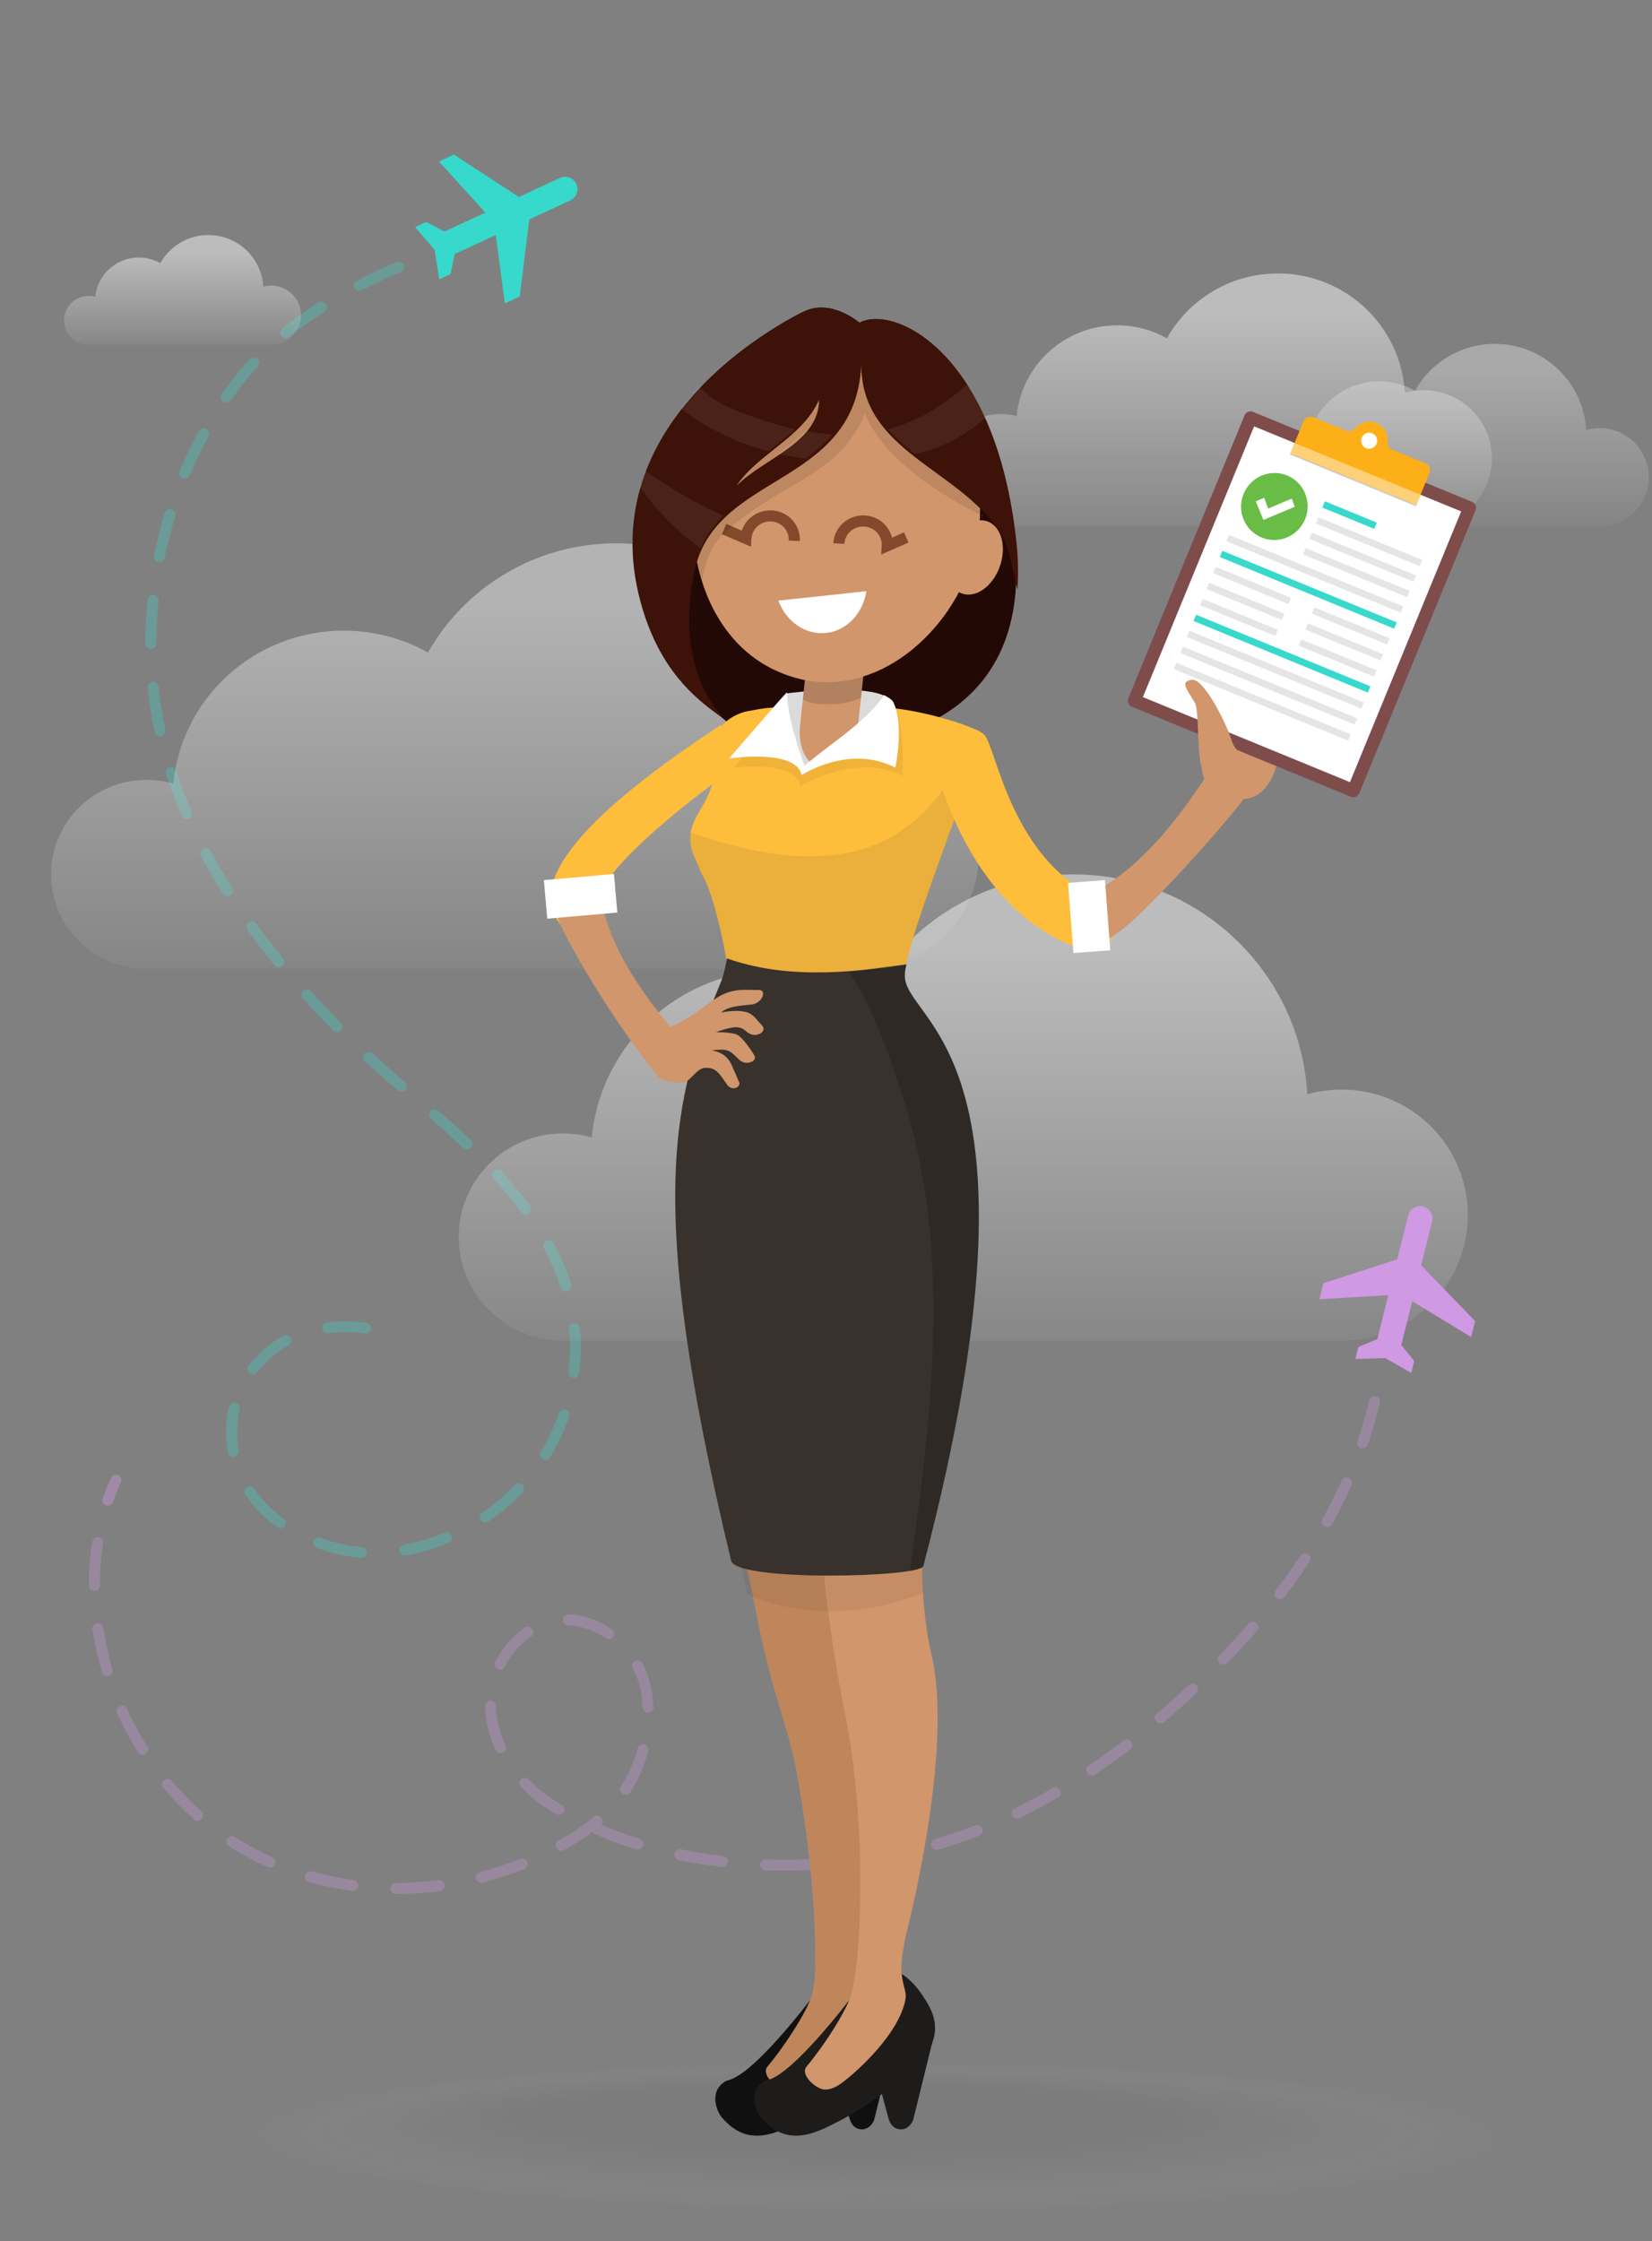 <svg width="1032" height="1400" viewBox="0 0 1032 1400" version="1.1" xmlns="http://www.w3.org/2000/svg" xmlns:xlink="http://www.w3.org/1999/xlink">
<rect x="0" y="0" width="1032" height="1400" fill="#808080" stroke="none"/>
<g id="Canvas" transform="matrix(2 0 0 2 -6822 1112)">
<clipPath id="clip-0" clip-rule="evenodd">
<path d="M 3411 -555.597L 3926 -555.597L 3926 143.403L 3411 143.403L 3411 -555.597Z" fill="#FFFFFF"/>
</clipPath>
<g id="expat-health-insurance----is-expat-health-insurance-required" clip-path="url(#clip-0)">
<g id="Group 2">
<g id="Vector">
<use xlink:href="#path0_fill" transform="matrix(0.031 -1 1 0.031 3447.56 -71.823)" fill="#36D9CC" fill-opacity="0.3"/>
</g>
<g id="Vector">
<use xlink:href="#path1_fill" transform="matrix(-0.421 -0.907 -0.907 0.421 3601.29 -476.385)" fill="#36D9CC"/>
</g>
</g>
<g id="Group">
<g id="Union">
<use xlink:href="#path2_fill" transform="translate(3706 -470.597)" fill="url(#paint2_linear)" fill-opacity="0.6"/>
</g>
<g id="Union">
<use xlink:href="#path3_fill" transform="translate(3554.29 -282.907)" fill="url(#paint3_linear)" fill-opacity="0.6"/>
</g>
<g id="Union">
<use xlink:href="#path4_fill" transform="translate(3803 -448.597)" fill="url(#paint4_linear)" fill-opacity="0.4"/>
</g>
<g id="Group" opacity="0.05">
<g id="Vector" opacity="0.038">
<use xlink:href="#path5_fill" transform="matrix(1 0.028 -0.028 1 3485.84 81.221)" fill="#F7F6F6"/>
</g>
<g id="Vector" opacity="0.077">
<use xlink:href="#path6_fill" transform="matrix(1 0.028 -0.028 1 3489.35 81.292)" fill="#EEEEEE"/>
</g>
<g id="Vector" opacity="0.115">
<use xlink:href="#path7_fill" transform="matrix(1 0.028 -0.028 1 3492.98 82.069)" fill="#E6E5E5"/>
</g>
<g id="Vector" opacity="0.154">
<use xlink:href="#path8_fill" transform="matrix(1 0.028 -0.028 1 3496.6 82.847)" fill="#DEDDDC"/>
</g>
<g id="Vector" opacity="0.192">
<use xlink:href="#path9_fill" transform="matrix(1 0.028 -0.028 1 3500.11 82.946)" fill="#D5D4D3"/>
</g>
<g id="Vector" opacity="0.231">
<use xlink:href="#path10_fill" transform="matrix(1 0.028 -0.028 1 3503.74 83.723)" fill="#CDCBCB"/>
</g>
<g id="Vector" opacity="0.269">
<use xlink:href="#path11_fill" transform="matrix(1 0.028 -0.028 1 3507.22 84.664)" fill="#C5C3C2"/>
</g>
<g id="Vector" opacity="0.308">
<use xlink:href="#path12_fill" transform="matrix(1 0.028 -0.028 1 3510.73 84.762)" fill="#BCBAB9"/>
</g>
<g id="Vector" opacity="0.346">
<use xlink:href="#path13_fill" transform="matrix(1 0.028 -0.028 1 3514.51 84.868)" fill="#B4B1B0"/>
</g>
<g id="Vector" opacity="0.385">
<use xlink:href="#path14_fill" transform="matrix(1 0.028 -0.028 1 3518.01 85.642)" fill="#ACA9A8"/>
</g>
<g id="Vector" opacity="0.423">
<use xlink:href="#path15_fill" transform="matrix(1 0.028 -0.028 1 3521.65 85.717)" fill="#A3A09F"/>
</g>
<g id="Vector" opacity="0.462">
<use xlink:href="#path16_fill" transform="matrix(1 0.028 -0.028 1 3525.14 86.491)" fill="#9B9896"/>
</g>
<g id="Vector" opacity="0.5">
<use xlink:href="#path17_fill" transform="matrix(1 0.028 -0.028 1 3528.63 87.264)" fill="#938F8E"/>
</g>
<g id="Vector" opacity="0.538">
<use xlink:href="#path18_fill" transform="matrix(1 0.028 -0.028 1 3532.28 87.367)" fill="#8A8685"/>
</g>
<g id="Vector" opacity="0.577">
<use xlink:href="#path19_fill" transform="matrix(1 0.028 -0.028 1 3535.92 87.468)" fill="#827E7C"/>
</g>
<g id="Vector" opacity="0.615">
<use xlink:href="#path20_fill" transform="matrix(1 0.028 -0.028 1 3539.42 88.209)" fill="#797573"/>
</g>
<g id="Vector" opacity="0.654">
<use xlink:href="#path21_fill" transform="matrix(1 0.028 -0.028 1 3543.04 88.989)" fill="#716D6B"/>
</g>
<g id="Vector" opacity="0.692">
<use xlink:href="#path22_fill" transform="matrix(1 0.028 -0.028 1 3546.55 89.085)" fill="#696462"/>
</g>
<g id="Vector" opacity="0.731">
<use xlink:href="#path23_fill" transform="matrix(1 0.028 -0.028 1 3550.18 89.863)" fill="#605B59"/>
</g>
<g id="Vector" opacity="0.769">
<use xlink:href="#path24_fill" transform="matrix(1 0.028 -0.028 1 3553.82 90.138)" fill="#585350"/>
</g>
<g id="Vector" opacity="0.808">
<use xlink:href="#path25_fill" transform="matrix(1 0.028 -0.028 1 3557.48 89.563)" fill="#504A48"/>
</g>
<g id="Vector" opacity="0.846">
<use xlink:href="#path26_fill" transform="matrix(1 0.028 -0.028 1 3560.97 90.337)" fill="#47413F"/>
</g>
<g id="Vector" opacity="0.885">
<use xlink:href="#path27_fill" transform="matrix(1 0.028 -0.028 1 3564.49 90.436)" fill="#3F3936"/>
</g>
<g id="Vector" opacity="0.923">
<use xlink:href="#path28_fill" transform="matrix(1 0.028 -0.028 1 3568.11 91.213)" fill="#37302D"/>
</g>
<g id="Vector" opacity="0.962">
<use xlink:href="#path29_fill" transform="matrix(1 0.028 -0.028 1 3571.74 91.957)" fill="#2E2825"/>
</g>
</g>
<g id="Union">
<use xlink:href="#path30_fill" transform="translate(3426.94 -386.306)" fill="url(#paint30_linear)" fill-opacity="0.5"/>
</g>
<g id="Union">
<use xlink:href="#path31_fill" transform="translate(3431 -482.597)" fill="url(#paint31_linear)" fill-opacity="0.6"/>
</g>
<g id="Group">
<g id="Group">
<g id="Group">
<g id="Group">
<g id="Vector">
<use xlink:href="#path32_fill" transform="matrix(-0.857 0.515 0.515 0.857 3447.78 -96.057)" fill="#CF99E3" fill-opacity="0.4"/>
</g>
</g>
<g id="Group">
<g id="Vector">
<use xlink:href="#path33_fill" transform="matrix(-0.857 0.515 0.515 0.857 3754.52 -264.365)" fill="#CF99E3" fill-opacity="0.3"/>
</g>
<g id="Vector">
<use xlink:href="#path1_fill" transform="matrix(0.97 0.242 -0.242 0.97 3831.81 -185.11)" fill="#CF99E3"/>
</g>
</g>
</g>
<g id="Group">
<clipPath id="clip-1" clip-rule="evenodd">
<path d="M 3458.7 -118.501L 3442.3 -108.657L 3452.16 -92.234L 3468.56 -102.079L 3458.7 -118.501Z" fill="#FFFFFF"/>
</clipPath>
<g id="Group" clip-path="url(#clip-1)">
</g>
</g>
</g>
<g id="Group 2.3">
<g id="XMLID 558">
<use xlink:href="#path34_fill" transform="translate(3612.6 -459.942)" fill="#230905"/>
</g>
<g id="XMLID 556">
<use xlink:href="#path35_fill" transform="translate(3638.72 -340.575)" fill="#DBDBDB"/>
</g>
<g id="XMLID 551">
<use xlink:href="#path36_fill" transform="translate(3717.76 -395.369)" fill="#DD8775"/>
</g>
<g id="Group 2">
<g id="XMLID 870">
<use xlink:href="#path37_fill" transform="translate(3660.8 -360.304)" fill="#D1966B"/>
</g>
<g id="XMLID 869" style="mix-blend-mode:multiply">
<use xlink:href="#path38_fill" transform="translate(3661.77 -360.304)" fill="#373432" fill-opacity="0.2"/>
</g>
<g id="XMLID 868">
<use xlink:href="#path39_fill" transform="translate(3627.28 -450.499)" fill="#D1966B"/>
</g>
<g id="Vector">
<use xlink:href="#path40_fill" transform="matrix(0.994 -0.106 0.102 0.995 3654.11 -368.424)" fill="#FFFFFF"/>
</g>
<g id="XMLID 381">
<g id="Group">
<g id="Group">
<g id="Ellipse 9.1 (Stroke)">
<use xlink:href="#path41_fill" transform="matrix(0.998 0.048 -0.055 1 3636.93 -397.329)" fill="#632812" fill-opacity="0.7"/>
</g>
<g id="Ellipse 9.2 (Stroke)">
<use xlink:href="#path42_fill" transform="matrix(0.998 0.048 -0.055 1 3671.78 -395.465)" fill="#632812" fill-opacity="0.7"/>
</g>
</g>
</g>
</g>
</g>
<g id="XMLID 550" style="mix-blend-mode:multiply">
<use xlink:href="#path43_fill" transform="translate(3625.55 -451.766)" fill="#000000" fill-opacity="0.1"/>
</g>
<g id="XMLID 541">
<use xlink:href="#path44_fill" transform="translate(3608.56 -459.942)" fill="#3D1208"/>
</g>
<g id="XMLID 540" opacity="0.07">
<use xlink:href="#path45_fill" transform="translate(3688.34 -435.722)" fill="#FFFFFF"/>
</g>
<g id="XMLID 539" opacity="0.07">
<use xlink:href="#path46_fill" transform="translate(3623.51 -435.149)" fill="#FFFFFF"/>
</g>
<g id="XMLID 538" opacity="0.07">
<use xlink:href="#path47_fill" transform="translate(3653.92 -421.396)" fill="#FFFFFF"/>
</g>
<g id="XMLID 537" opacity="0.07">
<use xlink:href="#path48_fill" transform="translate(3610.89 -408.79)" fill="#FFFFFF"/>
</g>
<g id="XMLID 565">
<use xlink:href="#path49_fill" transform="matrix(0.962 0.271 -0.271 0.962 3600.43 -339.702)" fill="#FFBD3C"/>
</g>
<g id="XMLID 532">
<use xlink:href="#path50_fill" transform="translate(3626.61 -335.03)" fill="#FFBD3C"/>
</g>
<g id="XMLID 526">
<use xlink:href="#path51_fill" transform="matrix(0.483 0.876 -0.876 0.483 3595.66 -284.866)" fill="#D1966B"/>
</g>
<g id="XMLID 532.1" style="mix-blend-mode:multiply">
<use xlink:href="#path52_fill" transform="translate(3626.61 -327.709)" fill="#333333" fill-opacity="0.1"/>
</g>
<g id="Group">
<g id="Group">
<g id="XMLID 566">
<use xlink:href="#path53_fill" transform="translate(3636.61 -108.104)" fill="#BF865C"/>
</g>
<g id="XMLID 563">
<use xlink:href="#path54_fill" transform="translate(3673.43 79.642)" fill="#111010"/>
</g>
<g id="XMLID 562">
<use xlink:href="#path55_fill" transform="translate(3634.42 58.119)" fill="#111010"/>
</g>
<g id="XMLID 560">
<g id="XMLID 561">
<use xlink:href="#path56_fill" transform="translate(3650.21 48.723)" fill="#BF865C"/>
</g>
</g>
</g>
<g id="XMLID 559" opacity="0.06">
<use xlink:href="#path57_fill" transform="translate(3634.84 -108.678)"/>
</g>
<g id="XMLID 557">
<use xlink:href="#path58_fill" transform="translate(3667.19 -95.489)" fill="#D1966B"/>
</g>
<g id="XMLID 555" opacity="0.06">
<use xlink:href="#path59_fill" transform="translate(3667.19 -96.063)"/>
</g>
<g id="XMLID 534">
<use xlink:href="#path60_fill" transform="translate(3621.91 -256.671)" fill="#38312C"/>
</g>
<g id="XMLID 474">
<use xlink:href="#path61_fill" transform="matrix(-0.992 -0.126 -0.126 0.992 3651 -246.466)" fill="#D1966B"/>
</g>
<g id="XMLID 533" opacity="0.16">
<use xlink:href="#path62_fill" transform="translate(3676.2 -254.778)"/>
</g>
<g id="XMLID 530">
<use xlink:href="#path63_fill" transform="translate(3685.62 79.642)" fill="#1E1B1B"/>
</g>
<g id="XMLID 529">
<use xlink:href="#path64_fill" transform="translate(3646.61 58.119)" fill="#1E1B1B"/>
</g>
<g id="XMLID 527">
<g id="XMLID 528">
<use xlink:href="#path65_fill" transform="translate(3662.41 48.723)" fill="#D1966B"/>
</g>
</g>
</g>
<g id="XMLID 522">
<use xlink:href="#path66_fill" transform="matrix(-0.842 0.539 0.539 0.842 3714.52 -336.938)" fill="#FFBD3C"/>
</g>
<g id="Rectangle">
<use xlink:href="#path67_fill" transform="matrix(0.996 -0.087 0.087 0.996 3580.88 -281.127)" fill="#FFFFFF"/>
</g>
<g id="XMLID 526.1">
<use xlink:href="#path68_fill" transform="matrix(0.707 -0.707 0.707 0.707 3743.57 -271.373)" fill="#D1966B"/>
</g>
<g id="XMLID 400">
<use xlink:href="#path69_fill" transform="matrix(-0.968 -0.25 -0.25 0.968 3813.17 -330.145)" fill="#D1966B"/>
</g>
<g id="Group">
<g id="Group">
<g id="Group">
<g id="Vector">
<use xlink:href="#path70_fill" transform="matrix(0.925 0.38 -0.38 0.925 3800.5 -428.14)" fill="#7F4C4C"/>
</g>
</g>
</g>
<g id="Group">
<g id="Group">
<g id="Vector">
<use xlink:href="#path71_fill" transform="matrix(0.925 0.38 -0.38 0.925 3802.72 -422.841)" fill="#FFFFFF"/>
</g>
</g>
</g>
<g id="Group">
<g id="Group">
<g id="Group">
<g id="Group">
<g id="Group">
<g id="Vector">
<use xlink:href="#path72_fill" transform="matrix(0.925 0.38 -0.38 0.925 3821.25 -431.978)" fill="#FCAF17"/>
</g>
</g>
</g>
</g>
<g id="Group">
<g id="Group">
<g id="Group">
<g id="Vector">
<use xlink:href="#path73_fill" transform="matrix(0.925 0.38 -0.38 0.925 3837.29 -421.634)" fill="#FFFFFF"/>
</g>
</g>
</g>
</g>
</g>
<g id="Vector">
<use xlink:href="#path74_fill" transform="matrix(0.925 0.38 -0.38 0.925 3815.21 -417.266)" fill="#000000" fill-opacity="0.2"/>
</g>
<g id="Group">
<g id="Vector">
<use xlink:href="#path74_fill" transform="matrix(0.925 0.38 -0.38 0.925 3815.37 -417.649)" fill="#FED077"/>
</g>
</g>
</g>
<g id="Group">
<g id="Group">
<g id="Group">
<g id="Vector">
<use xlink:href="#path75_fill" transform="matrix(0.925 0.38 -0.38 0.925 3824.84 -399.432)" fill="#36D9CC"/>
</g>
</g>
</g>
<g id="Group">
<g id="Group">
<g id="Vector">
<use xlink:href="#path76_fill" transform="matrix(0.925 0.38 -0.38 0.925 3822.8 -394.451)" fill="#E5E5E5"/>
</g>
</g>
</g>
<g id="Group">
<g id="Group">
<g id="Vector">
<use xlink:href="#path77_fill" transform="matrix(0.925 0.38 -0.38 0.925 3820.81 -389.623)" fill="#E5E5E5"/>
</g>
</g>
</g>
<g id="Group">
<g id="Group">
<g id="Vector">
<use xlink:href="#path78_fill" transform="matrix(0.925 0.38 -0.38 0.925 3794.85 -388.958)" fill="#E5E5E5"/>
</g>
</g>
</g>
<g id="Group">
<g id="Group">
<g id="Vector">
<use xlink:href="#path78_fill" transform="matrix(0.925 0.38 -0.38 0.925 3792.8 -383.978)" fill="#36D9CC"/>
</g>
</g>
</g>
<g id="Group">
<g id="Group">
<g id="Vector">
<use xlink:href="#path79_fill" transform="matrix(0.925 0.38 -0.38 0.925 3784.6 -364.016)" fill="#36D9CC"/>
</g>
</g>
</g>
<g id="Group">
<g id="Group">
<g id="Vector">
<use xlink:href="#path80_fill" transform="matrix(0.925 0.38 -0.38 0.925 3782.54 -358.997)" fill="#E5E5E5"/>
</g>
</g>
</g>
<g id="Group">
<g id="Group">
<g id="Vector">
<use xlink:href="#path80_fill" transform="matrix(0.925 0.38 -0.38 0.925 3780.5 -354.016)" fill="#E5E5E5"/>
</g>
</g>
</g>
<g id="Group">
<g id="Group">
<g id="Vector">
<use xlink:href="#path81_fill" transform="matrix(0.925 0.38 -0.38 0.925 3778.44 -348.997)" fill="#E5E5E5"/>
</g>
</g>
</g>
<g id="Group">
<g id="Group">
<g id="Vector">
<use xlink:href="#path82_fill" transform="matrix(0.925 0.38 -0.38 0.925 3790.74 -378.958)" fill="#E5E5E5"/>
</g>
</g>
</g>
<g id="Group">
<g id="Group">
<g id="Vector">
<use xlink:href="#path83_fill" transform="matrix(0.925 0.38 -0.38 0.925 3821.58 -366.297)" fill="#E5E5E5"/>
</g>
</g>
</g>
<g id="Group">
<g id="Group">
<g id="Vector">
<use xlink:href="#path82_fill" transform="matrix(0.925 0.38 -0.38 0.925 3788.69 -373.978)" fill="#E5E5E5"/>
</g>
</g>
</g>
<g id="Group">
<g id="Group">
<g id="Vector">
<use xlink:href="#path83_fill" transform="matrix(0.925 0.38 -0.38 0.925 3819.53 -361.316)" fill="#E5E5E5"/>
</g>
</g>
</g>
<g id="Group">
<g id="Group">
<g id="Vector">
<use xlink:href="#path84_fill" transform="matrix(0.925 0.38 -0.38 0.925 3786.63 -368.959)" fill="#E5E5E5"/>
</g>
</g>
</g>
<g id="Group">
<g id="Group">
<g id="Vector">
<use xlink:href="#path85_fill" transform="matrix(0.925 0.38 -0.38 0.925 3817.47 -356.297)" fill="#E5E5E5"/>
</g>
</g>
</g>
<g id="Group">
<g id="Group">
<g id="Vector">
<use xlink:href="#path86_fill" transform="matrix(0.925 0.38 -0.38 0.925 3818.83 -384.796)" fill="#E5E5E5"/>
</g>
</g>
</g>
<g id="Group">
<g id="Group">
<g id="Vector">
<use xlink:href="#path87_fill" transform="matrix(0.925 0.38 -0.38 0.925 3803.42 -411.453)" fill="#69BC45"/>
</g>
<g id="Vector">
<use xlink:href="#path88_fill" transform="matrix(0.925 0.38 -0.38 0.925 3805.15 -404.114)" fill="#FFFFFF"/>
</g>
</g>
</g>
</g>
</g>
<g id="XMLID 390">
<use xlink:href="#path89_fill" transform="matrix(-0.99 0.14 0.14 0.99 3804.88 -346.772)" fill="#D1966B"/>
</g>
<g id="Rectangle">
<use xlink:href="#path90_fill" transform="matrix(0.076 0.997 -0.997 0.076 3756.13 -281.127)" fill="#FFFFFF"/>
</g>
<g id="XMLID 863">
<use xlink:href="#path91_fill" transform="matrix(0.343 -0.939 0.934 0.357 3703.55 -373.661)" fill="#D1966B"/>
</g>
<g id="XMLID 487" opacity="0.06">
<use xlink:href="#path92_fill" transform="translate(3640.15 -336.304)"/>
</g>
<g id="XMLID 486">
<use xlink:href="#path93_fill" transform="translate(3638.72 -339.742)" fill="#FFFFFF"/>
</g>
</g>
</g>
</g>
</g>
</g>
<defs>
<linearGradient id="paint2_linear" x1="0" y1="0" x2="1" y2="0" gradientUnits="userSpaceOnUse" gradientTransform="matrix(-1.61262e-12 82.145 -72925.1 -0.001 36555.6 6.983)">
<stop offset="0.055" stop-color="#E5E5E5"/>
<stop offset="0.983" stop-color="#E8E8E8" stop-opacity="0"/>
</linearGradient>
<linearGradient id="paint3_linear" x1="0" y1="0" x2="1" y2="0" gradientUnits="userSpaceOnUse" gradientTransform="matrix(-2.97241e-12 151.411 -134417 -0.001 67379.8 12.87)">
<stop offset="0.055" stop-color="#E5E5E5"/>
<stop offset="0.983" stop-color="#E8E8E8" stop-opacity="0"/>
</linearGradient>
<linearGradient id="paint4_linear" x1="0" y1="0" x2="1" y2="0" gradientUnits="userSpaceOnUse" gradientTransform="matrix(-1.15996e-12 59.269 -52454.9 -0 26294.4 5.038)">
<stop offset="0.055" stop-color="#E5E5E5"/>
<stop offset="0.983" stop-color="#E8E8E8" stop-opacity="0"/>
</linearGradient>
<linearGradient id="paint30_linear" x1="0" y1="0" x2="1" y2="0" gradientUnits="userSpaceOnUse" gradientTransform="matrix(-2.73288e-12 138.238 -123585 -0.001 61950.2 11.751)">
<stop offset="0.055" stop-color="#E5E5E5"/>
<stop offset="0.983" stop-color="#E8E8E8" stop-opacity="0"/>
</linearGradient>
<linearGradient id="paint31_linear" x1="0" y1="0" x2="1" y2="0" gradientUnits="userSpaceOnUse" gradientTransform="matrix(-6.98062e-13 35.628 -31567.4 -0 15824 3.029)">
<stop offset="0.055" stop-color="#E5E5E5"/>
<stop offset="0.983" stop-color="#E8E8E8" stop-opacity="0"/>
</linearGradient>
<path id="path0_fill" d="M 65.873 142.789C 63.832 142.789 61.792 142.661 59.751 142.47C 58.795 142.407 58.093 141.578 58.221 140.622C 58.285 139.665 59.114 139.028 60.07 139.092C 64.47 139.538 68.997 139.474 73.333 138.901C 74.29 138.773 75.118 139.474 75.246 140.367C 75.374 141.323 74.672 142.152 73.779 142.279C 71.165 142.662 68.551 142.789 65.873 142.789ZM 46.552 139.857C 46.361 139.857 46.233 139.857 46.042 139.793C 41.578 138.391 37.242 136.542 33.225 134.247C 32.396 133.801 32.141 132.717 32.588 131.889C 33.034 131.06 34.118 130.805 34.883 131.251C 38.709 133.418 42.79 135.203 47.062 136.542C 47.955 136.797 48.465 137.753 48.21 138.709C 47.955 139.347 47.317 139.857 46.552 139.857ZM 86.787 139.219C 86.086 139.219 85.448 138.773 85.193 138.072C 84.874 137.179 85.321 136.223 86.213 135.905C 90.231 134.502 94.311 132.59 98.329 130.295C 99.157 129.849 100.178 130.104 100.688 130.932C 101.134 131.761 100.879 132.781 100.05 133.291C 95.906 135.713 91.633 137.626 87.425 139.156C 87.17 139.156 86.979 139.219 86.787 139.219ZM 23.023 126.407C 22.64 126.407 22.194 126.279 21.875 125.96C 18.432 122.837 15.307 119.331 12.566 115.57C 11.992 114.805 12.183 113.721 12.948 113.211C 13.713 112.638 14.797 112.829 15.307 113.594C 17.922 117.227 20.919 120.542 24.171 123.474C 24.872 124.112 24.936 125.195 24.298 125.897C 23.979 126.215 23.469 126.407 23.023 126.407ZM 110.444 125.833C 109.934 125.833 109.424 125.578 109.105 125.195C 108.531 124.43 108.658 123.347 109.424 122.773C 112.803 120.159 116.183 117.163 119.562 113.912C 120.264 113.275 121.348 113.275 121.985 113.976C 122.623 114.677 122.623 115.761 121.921 116.399C 118.478 119.713 114.971 122.773 111.528 125.514C 111.209 125.705 110.826 125.833 110.444 125.833ZM 130.147 106.964C 129.764 106.964 129.318 106.837 128.999 106.518C 128.298 105.881 128.234 104.797 128.872 104.096C 131.486 101.1 134.292 97.849 137.671 93.769C 138.245 93.068 139.329 92.94 140.094 93.514C 140.796 94.088 140.923 95.171 140.349 95.936C 136.97 100.08 134.164 103.395 131.486 106.391C 131.103 106.773 130.593 106.964 130.147 106.964ZM 7.082 104.478C 6.444 104.478 5.807 104.096 5.552 103.458C 3.575 99.124 2.108 94.662 1.152 90.136C 0.96 89.243 1.534 88.287 2.491 88.096C 3.384 87.904 4.34 88.478 4.531 89.434C 5.424 93.705 6.827 97.912 8.676 101.992C 9.059 102.821 8.676 103.841 7.847 104.223C 7.528 104.478 7.273 104.478 7.082 104.478ZM 147.555 85.928C 147.172 85.928 146.789 85.801 146.471 85.546C 145.769 84.972 145.642 83.888 146.216 83.124C 148.766 80 151.827 76.239 154.951 72.606C 155.589 71.904 156.673 71.841 157.374 72.414C 158.076 73.052 158.14 74.135 157.566 74.837C 154.441 78.47 151.444 82.167 148.894 85.291C 148.575 85.737 148.065 85.928 147.555 85.928ZM 1.662 77.96L 1.598 77.96C 0.642 77.897 -0.06 77.132 0.004 76.175C 0.195 71.841 0.96 67.57 2.236 63.554C 2.363 63.171 2.491 62.725 2.618 62.343C 2.937 61.45 3.894 60.94 4.786 61.259C 5.679 61.578 6.189 62.534 5.87 63.426C 5.743 63.809 5.615 64.191 5.488 64.574C 4.276 68.335 3.639 72.287 3.447 76.303C 3.32 77.259 2.555 77.96 1.662 77.96ZM 403.122 77.195C 402.484 77.195 401.847 76.813 401.592 76.175C 399.679 72.032 397.638 67.952 395.47 64.128C 395.024 63.299 395.279 62.279 396.108 61.833C 396.937 61.386 397.957 61.642 398.403 62.47C 400.571 66.422 402.676 70.502 404.652 74.773C 405.035 75.602 404.652 76.622 403.823 77.068C 403.632 77.132 403.377 77.195 403.122 77.195ZM 71.739 77.132C 71.675 77.132 71.611 77.132 71.548 77.132C 70.591 77.004 69.954 76.175 70.017 75.283C 70.209 73.562 70.272 71.904 70.272 70.311C 70.272 68.08 70.081 65.912 69.762 63.809C 69.635 62.853 70.272 62.024 71.165 61.833C 72.058 61.705 72.95 62.343 73.142 63.235C 73.524 65.53 73.652 67.888 73.652 70.311C 73.652 72.032 73.588 73.881 73.397 75.665C 73.333 76.43 72.632 77.132 71.739 77.132ZM 165.472 65.275C 165.026 65.275 164.644 65.147 164.325 64.829C 163.623 64.191 163.623 63.108 164.261 62.406C 167.449 59.028 170.701 55.777 173.953 52.653C 174.654 52.016 175.738 52.016 176.376 52.717C 177.014 53.418 177.014 54.502 176.312 55.139C 173.124 58.199 169.872 61.45 166.748 64.765C 166.365 65.147 165.919 65.275 165.472 65.275ZM 389.795 53.418C 389.221 53.418 388.711 53.163 388.392 52.653C 385.778 48.829 383.036 45.259 380.231 41.944C 379.593 41.243 379.721 40.159 380.422 39.522C 381.123 38.885 382.207 39.012 382.845 39.713C 385.714 43.092 388.584 46.789 391.262 50.677C 391.772 51.442 391.581 52.526 390.816 53.036C 390.433 53.291 390.114 53.418 389.795 53.418ZM 10.143 52.398C 9.824 52.398 9.505 52.271 9.186 52.08C 8.421 51.57 8.23 50.486 8.74 49.721C 11.482 45.642 14.797 42.199 18.559 39.522C 19.325 38.948 20.409 39.139 20.919 39.904C 21.493 40.669 21.301 41.753 20.536 42.263C 17.093 44.749 14.096 47.873 11.545 51.633C 11.226 52.144 10.716 52.398 10.143 52.398ZM 67.02 52.335C 66.446 52.335 65.873 52.016 65.554 51.506C 63.322 47.745 60.453 44.558 56.946 42.008C 56.18 41.434 55.989 40.414 56.563 39.649C 57.137 38.885 58.157 38.693 58.922 39.267C 62.812 42.072 66.064 45.642 68.551 49.785C 68.997 50.614 68.742 51.633 67.913 52.144C 67.594 52.271 67.339 52.335 67.02 52.335ZM 185.176 46.406C 184.729 46.406 184.219 46.215 183.9 45.833C 183.263 45.132 183.39 44.048 184.092 43.41C 187.599 40.351 191.169 37.482 194.74 34.741C 195.505 34.167 196.526 34.295 197.163 35.06C 197.737 35.825 197.61 36.908 196.844 37.482C 193.337 40.159 189.83 43.092 186.323 46.024C 185.941 46.279 185.558 46.406 185.176 46.406ZM 31.95 37.036C 31.185 37.036 30.483 36.462 30.292 35.697C 30.101 34.805 30.675 33.849 31.567 33.657C 36.222 32.638 41.132 32.574 45.787 33.53C 46.679 33.721 47.317 34.614 47.126 35.57C 46.935 36.462 46.042 37.1 45.085 36.908C 40.877 36.08 36.477 36.08 32.269 37.036C 32.205 37.036 32.078 37.036 31.95 37.036ZM 371.878 32.892C 371.495 32.892 371.112 32.765 370.73 32.446C 369.136 31.044 367.478 29.705 365.82 28.494C 363.907 27.092 361.93 25.753 359.954 24.414C 359.188 23.904 358.933 22.821 359.443 22.056C 359.954 21.291 361.038 21.036 361.803 21.546C 363.843 22.884 365.884 24.287 367.797 25.689C 369.518 26.964 371.24 28.367 372.898 29.833C 373.599 30.47 373.663 31.554 373.089 32.255C 372.834 32.701 372.388 32.892 371.878 32.892ZM 206.792 29.833C 206.218 29.833 205.708 29.578 205.389 29.068C 204.879 28.303 205.07 27.219 205.835 26.709C 209.725 24.096 213.615 21.673 217.504 19.442C 218.333 18.996 219.353 19.251 219.8 20.08C 220.246 20.908 219.991 21.928 219.162 22.438C 215.336 24.606 211.51 27.028 207.684 29.578C 207.493 29.705 207.111 29.833 206.792 29.833ZM 349.114 17.912C 348.859 17.912 348.604 17.849 348.348 17.721C 344.395 15.681 340.25 13.896 336.042 12.303C 335.149 11.984 334.703 10.964 335.086 10.072C 335.404 9.179 336.425 8.733 337.317 9.116C 341.653 10.773 345.862 12.621 349.943 14.725C 350.772 15.171 351.09 16.191 350.708 17.02C 350.325 17.594 349.751 17.912 349.114 17.912ZM 230.512 16.319C 229.874 16.319 229.237 15.936 228.982 15.363C 228.599 14.534 228.982 13.514 229.811 13.068C 234.019 11.092 238.355 9.307 242.563 7.777C 243.456 7.458 244.413 7.904 244.731 8.797C 245.05 9.689 244.604 10.645 243.711 10.964C 239.567 12.43 235.358 14.215 231.277 16.128C 231.022 16.255 230.767 16.319 230.512 16.319ZM 323.672 8.223C 323.544 8.223 323.353 8.223 323.225 8.159C 318.889 7.012 314.49 6.056 310.09 5.291C 309.133 5.163 308.56 4.271 308.687 3.315C 308.815 2.359 309.707 1.785 310.664 1.912C 315.191 2.677 319.718 3.633 324.182 4.845C 325.075 5.1 325.648 6.056 325.393 6.948C 325.138 7.713 324.437 8.223 323.672 8.223ZM 256.145 7.139C 255.38 7.139 254.679 6.629 254.487 5.865C 254.232 4.972 254.806 4.016 255.763 3.825C 260.29 2.677 264.817 1.849 269.345 1.211C 270.301 1.084 271.13 1.721 271.257 2.677C 271.385 3.633 270.747 4.462 269.791 4.59C 265.391 5.163 260.991 5.992 256.592 7.139C 256.464 7.139 256.273 7.139 256.145 7.139ZM 296.827 3.761C 296.763 3.761 296.763 3.761 296.699 3.761C 293.639 3.57 290.578 3.442 287.581 3.442C 286.178 3.442 284.712 3.442 283.245 3.506C 282.352 3.57 281.524 2.805 281.46 1.849C 281.46 0.892 282.161 0.127 283.118 0.064C 284.584 9.73623e-07 286.051 1.94535e-06 287.517 1.94535e-06C 290.642 1.94535e-06 293.766 0.127 296.891 0.319C 297.847 0.382 298.549 1.211 298.485 2.167C 298.421 3.06 297.656 3.761 296.827 3.761Z"/>
<path id="path1_fill" d="M 48.861 35.952L 48.861 30.816L 28.288 17.976L 28.288 3.852C 28.288 1.721 26.565 0 24.431 0C 22.296 0 20.573 1.721 20.573 3.852L 20.573 17.976L 0 30.816L 0 35.952L 20.573 29.532L 20.573 43.656L 15.43 47.508L 15.43 51.36L 24.431 48.792L 33.431 51.36L 33.431 47.508L 28.288 43.656L 28.288 29.532L 48.861 35.952Z"/>
<path id="path2_fill" fill-rule="evenodd" d="M 149.552 79L 104.161 79L 54.035 79C 54.006 79 53.976 79 53.946 79C 53.917 79 53.887 79 53.857 79L 17.69 79C 17.674 79 17.658 79 17.643 79C 7.899 79 0 71.14 0 61.444C 0 51.749 7.899 43.889 17.643 43.889C 19.341 43.889 20.983 44.128 22.538 44.573C 24.069 28.654 37.547 16.205 53.946 16.205C 59.593 16.205 64.894 17.681 69.48 20.267C 76.266 8.176 89.254 0 104.161 0C 125.33 0 142.629 16.488 143.795 37.263C 145.648 36.741 147.604 36.462 149.625 36.462C 161.43 36.462 171 45.984 171 57.731C 171 69.138 161.975 78.448 150.643 78.976L 150.643 79L 149.698 79C 149.674 79 149.649 79 149.625 79C 149.601 79 149.576 79 149.552 79Z"/>
<path id="path3_fill" fill-rule="evenodd" d="M 275.667 145.614L 99.582 145.614C 99.533 145.614 99.484 145.614 99.435 145.614C 99.385 145.614 99.336 145.614 99.287 145.614L 32.584 145.614C 32.562 145.614 32.541 145.614 32.52 145.614C 14.56 145.614 0 131.127 0 113.255C 0 95.384 14.56 80.897 32.52 80.897C 35.65 80.897 38.677 81.337 41.542 82.158C 44.365 52.816 69.207 29.87 99.435 29.87C 109.843 29.87 119.613 32.59 128.066 37.356C 140.575 15.07 164.514 0 191.99 0C 231.01 0 262.896 30.391 265.044 68.683C 268.46 67.721 272.065 67.207 275.791 67.207C 297.551 67.207 315.19 84.759 315.19 106.41C 315.19 127.436 298.555 144.596 277.667 145.57L 277.667 145.614L 275.916 145.614C 275.874 145.614 275.833 145.614 275.791 145.614C 275.75 145.614 275.708 145.614 275.667 145.614Z"/>
<path id="path4_fill" fill-rule="evenodd" d="M 107.581 57L 74.923 57L 38.857 57C 38.839 57 38.821 57 38.803 57C 38.786 57 38.768 57 38.75 57L 12.69 57C 5.682 57 0 51.329 0 44.333C 0 37.338 5.682 31.667 12.69 31.667C 13.912 31.667 15.093 31.839 16.211 32.16C 17.313 20.675 27.007 11.692 38.803 11.692C 42.865 11.692 46.678 12.757 49.977 14.623C 54.858 5.899 64.2 0 74.923 0C 90.149 0 102.593 11.896 103.431 26.886C 104.764 26.509 106.171 26.308 107.625 26.308C 116.116 26.308 123 33.178 123 41.654C 123 49.884 116.509 56.601 108.357 56.983L 108.357 57L 107.669 57C 107.654 57 107.64 57 107.625 57C 107.61 57 107.596 57 107.581 57Z"/>
<path id="path5_fill" d="M 201.101 49.24C 89.948 51.949 6.44006e-08 43.147 6.44006e-08 29.605C 6.44006e-08 16.064 90.084 3.199 201.101 0.491C 312.119 -2.218 402.202 6.584 402.202 19.449C 402.067 33.667 312.119 46.532 201.101 49.24Z"/>
<path id="path6_fill" d="M 197.049 47.914C 88.193 50.622 2.57602e-07 42.498 2.57602e-07 28.956C 2.57602e-07 16.092 88.193 3.227 196.914 0.519C 305.771 -2.189 393.964 5.935 393.964 19.477C 393.964 33.018 305.771 45.883 197.049 47.914Z"/>
<path id="path7_fill" d="M 192.863 46.561C 86.437 49.27 0 41.145 0 28.28C 0 15.416 86.437 3.229 192.863 0.52C 299.423 -2.188 385.86 5.937 385.86 18.801C 385.86 31.666 299.423 44.53 192.863 46.561Z"/>
<path id="path8_fill" d="M 188.811 45.209C 84.546 47.917 -2.57602e-07 39.792 -2.57602e-07 27.605C -2.57602e-07 15.418 84.546 3.23 188.811 0.522C 293.076 -2.186 377.622 5.938 377.622 18.126C 377.622 30.99 293.076 42.5 188.811 45.209Z"/>
<path id="path9_fill" d="M 184.759 44.532C 82.655 47.24 2.57602e-07 39.115 2.57602e-07 26.928C 2.57602e-07 14.74 82.655 3.23 184.759 0.522C 286.863 -2.186 369.518 5.938 369.518 18.126C 369.518 30.313 286.863 41.823 184.759 44.532Z"/>
<path id="path10_fill" d="M 180.707 43.179C 80.9 45.21 0 37.762 0 26.252C 0 14.742 80.9 3.232 180.707 0.523C 280.515 -2.185 361.415 5.94 361.415 17.45C 361.28 28.96 280.38 40.471 180.707 43.179Z"/>
<path id="path11_fill" d="M 176.656 41.66C 79.144 44.368 5.15205e-07 36.92 5.15205e-07 25.41C 5.15205e-07 13.899 79.009 3.066 176.656 0.358C 274.167 -1.673 353.311 5.098 353.311 16.608C 353.311 28.118 274.167 38.951 176.656 41.66Z"/>
<path id="path12_fill" d="M 172.604 40.983C 77.388 43.014 1.03041e-06 36.243 1.03041e-06 24.733C 1.03041e-06 13.899 77.253 2.389 172.469 0.358C 267.685 -1.673 345.073 5.098 345.073 16.608C 345.208 27.441 267.955 38.274 172.604 40.983Z"/>
<path id="path13_fill" d="M 168.417 39.63C 75.362 41.661 1.91929e-14 34.89 1.91929e-14 24.057C 1.91929e-14 13.224 75.362 2.39 168.417 0.359C 261.472 -1.672 336.834 5.099 336.834 15.932C 336.834 26.765 261.472 37.598 168.417 39.63Z"/>
<path id="path14_fill" d="M 164.365 38.276C 73.606 40.308 5.15205e-07 33.537 5.15205e-07 23.381C 5.15205e-07 12.548 73.606 2.392 164.365 0.36C 255.124 -1.671 328.731 5.1 328.731 15.256C 328.731 26.089 255.124 36.245 164.365 38.276Z"/>
<path id="path15_fill" d="M 160.314 37.627C 71.851 39.658 -1.03041e-06 33.564 -1.03041e-06 22.731C -1.03041e-06 12.575 71.716 2.419 160.314 0.388C 248.777 -1.644 320.627 4.45 320.627 15.283C 320.492 25.439 248.777 35.596 160.314 37.627Z"/>
<path id="path16_fill" d="M 156.262 36.274C 69.96 38.305 -5.15205e-07 32.212 -5.15205e-07 22.055C -5.15205e-07 11.899 69.96 2.42 156.262 0.389C 242.564 -1.642 312.524 4.452 312.524 14.608C 312.524 24.087 242.564 34.243 156.262 36.274Z"/>
<path id="path17_fill" d="M 152.21 34.921C 68.204 36.953 1.91929e-14 30.859 1.91929e-14 21.38C 1.91929e-14 11.901 68.069 2.422 152.21 0.391C 236.216 -1.641 304.42 4.453 304.42 13.932C 304.42 23.411 236.216 32.89 152.21 34.921Z"/>
<path id="path18_fill" d="M 148.158 34.244C 66.448 36.276 1.03041e-06 30.182 1.03041e-06 20.703C 1.03041e-06 11.224 66.313 2.422 148.023 0.391C 229.733 -1.641 296.047 4.453 296.047 13.932C 296.182 22.734 229.868 32.213 148.158 34.244Z"/>
<path id="path19_fill" d="M 143.972 32.892C 64.423 34.923 2.06082e-06 28.829 2.06082e-06 20.027C 2.06082e-06 11.225 64.423 2.423 143.972 0.392C 223.521 -1.639 287.943 4.455 287.943 13.257C 287.943 22.058 223.521 31.538 143.972 32.892Z"/>
<path id="path20_fill" d="M 140.055 31.572C 62.802 33.603 0 28.186 0 19.384C 0 10.582 62.667 1.781 139.92 0.426C 217.173 -1.605 279.84 3.812 279.84 12.614C 279.84 21.416 217.308 29.541 140.055 31.572Z"/>
<path id="path21_fill" d="M 135.868 30.218C 60.911 32.249 1.03041e-06 26.832 1.03041e-06 18.707C 1.03041e-06 10.582 60.776 1.781 135.868 0.426C 210.825 -1.605 271.736 3.812 271.736 12.614C 271.736 20.062 210.825 28.186 135.868 30.218Z"/>
<path id="path22_fill" d="M 131.816 29.543C 59.02 31.574 -1.03041e-06 26.157 -1.03041e-06 18.032C -1.03041e-06 9.907 59.02 1.783 131.816 0.428C 204.613 -1.603 263.633 3.814 263.633 11.939C 263.633 19.386 204.613 27.511 131.816 29.543Z"/>
<path id="path23_fill" d="M 127.765 28.19C 57.264 30.222 0 24.805 0 17.357C 0 9.232 57.13 1.784 127.63 0.43C 198.13 -1.601 255.259 3.816 255.259 11.264C 255.394 18.711 198.265 26.159 127.765 28.19Z"/>
<path id="path24_fill" d="M 123.578 27.34C 55.374 28.694 1.03041e-06 24.631 1.03041e-06 16.506C 1.03041e-06 9.059 55.374 1.611 123.578 0.257C 191.782 -1.098 247.156 2.965 247.156 11.09C 247.156 17.86 191.917 25.308 123.578 27.34Z"/>
<path id="path25_fill" d="M 119.526 26.664C 53.483 28.018 2.06082e-06 23.956 2.06082e-06 16.508C 2.06082e-06 9.06 53.483 2.289 119.526 0.258C 185.569 -1.096 239.052 2.966 239.052 10.414C 239.052 18.539 185.434 25.31 119.526 26.664Z"/>
<path id="path26_fill" d="M 115.474 25.311C 51.727 26.665 0 22.603 0 15.832C 0 9.061 51.727 2.291 115.474 0.259C 179.222 -1.095 230.949 2.968 230.949 9.739C 230.949 17.186 179.222 23.957 115.474 25.311Z"/>
<path id="path27_fill" d="M 111.423 24.634C 49.971 25.988 -2.06082e-06 21.926 -2.06082e-06 15.155C -2.06082e-06 8.384 49.836 2.291 111.423 0.259C 172.874 -1.095 222.845 2.968 222.845 9.739C 222.845 16.509 173.009 23.28 111.423 24.634Z"/>
<path id="path28_fill" d="M 107.371 23.281C 48.081 24.636 -1.03041e-06 20.573 -1.03041e-06 14.479C -1.03041e-06 8.386 48.081 2.292 107.371 0.261C 166.661 -1.093 214.607 2.969 214.607 9.063C 214.607 15.834 166.661 21.927 107.371 23.281Z"/>
<path id="path29_fill" d="M 103.185 21.963C 46.19 23.317 -0.135 19.932 0 13.838C 0 7.744 46.19 1.651 103.185 0.296C 160.179 -1.058 206.369 2.328 206.369 8.421C 206.369 14.515 160.179 20.609 103.185 21.963Z"/>
<path id="path30_fill" fill-rule="evenodd" d="M 29.961 132.945C 29.94 132.945 29.92 132.945 29.899 132.945C 13.386 132.945 0 119.718 0 103.402C 0 87.085 13.386 73.858 29.899 73.858C 32.777 73.858 35.56 74.26 38.195 75.01C 40.79 48.221 63.63 27.271 91.422 27.271C 100.992 27.271 109.975 29.755 117.747 34.106C 129.248 13.759 151.258 0 176.52 0C 212.395 0 241.711 27.747 243.687 62.707C 246.828 61.829 250.142 61.359 253.567 61.359C 273.573 61.359 289.791 77.384 289.791 97.152C 289.791 116.349 274.497 132.016 255.292 132.905L 255.292 132.945L 176.612 132.945C 176.581 132.945 176.551 132.945 176.52 132.945C 176.489 132.945 176.459 132.945 176.428 132.945L 91.565 132.945C 91.517 132.945 91.47 132.945 91.422 132.945C 91.375 132.945 91.327 132.945 91.28 132.945L 29.961 132.945Z"/>
<path id="path31_fill" fill-rule="evenodd" d="M 64.769 34.264L 45.088 34.264L 23.352 34.264L 7.637 34.264C 3.419 34.264 0 30.855 0 26.65C 0 22.445 3.419 19.036 7.637 19.036C 8.372 19.036 9.083 19.139 9.756 19.332C 10.419 12.428 16.253 7.029 23.352 7.029C 25.796 7.029 28.091 7.669 30.076 8.79C 33.013 3.546 38.636 0 45.088 0C 54.252 0 61.74 7.151 62.245 16.162C 63.047 15.935 63.894 15.814 64.769 15.814C 69.879 15.814 74.022 19.945 74.022 25.039C 74.022 29.987 70.115 34.025 65.21 34.254L 65.21 34.264L 64.769 34.264Z"/>
<path id="path32_fill" d="M 7.107 7.488C 6.725 7.488 6.342 7.36 6.024 7.105C 4.302 5.703 2.516 4.301 0.731 3.089C -0.034 2.579 -0.225 1.496 0.285 0.731C 0.795 -0.034 1.879 -0.225 2.644 0.285C 4.557 1.623 6.406 3.026 8.191 4.492C 8.893 5.066 9.02 6.149 8.383 6.914C 8.064 7.297 7.554 7.488 7.107 7.488Z"/>
<path id="path33_fill" d="M 150.197 224.541C 149.24 224.541 148.539 223.776 148.475 222.884C 148.475 221.928 149.177 221.163 150.133 221.163C 154.66 221.099 159.124 220.844 163.46 220.462C 164.416 220.398 165.245 221.099 165.309 221.991C 165.373 222.948 164.735 223.776 163.779 223.84C 159.379 224.222 154.852 224.414 150.197 224.541C 150.197 224.541 150.261 224.541 150.197 224.541ZM 136.743 224.35L 136.679 224.35C 132.279 224.159 127.688 223.776 123.161 223.266C 122.204 223.139 121.567 222.31 121.63 221.354C 121.758 220.398 122.587 219.76 123.48 219.824C 127.943 220.334 132.47 220.653 136.806 220.908C 137.763 220.971 138.464 221.736 138.4 222.693C 138.4 223.585 137.635 224.35 136.743 224.35ZM 177.042 222.055C 176.213 222.055 175.511 221.481 175.384 220.653C 175.192 219.697 175.83 218.868 176.787 218.677C 181.186 217.912 185.586 216.956 189.794 215.872C 190.687 215.617 191.644 216.191 191.899 217.083C 192.154 217.975 191.58 218.932 190.687 219.187C 186.351 220.334 181.888 221.29 177.36 222.055C 177.233 221.991 177.169 222.055 177.042 222.055ZM 109.962 221.418C 109.898 221.418 109.77 221.418 109.707 221.418C 105.371 220.716 100.843 219.888 96.38 218.868C 95.487 218.677 94.849 217.784 95.041 216.828C 95.232 215.936 96.125 215.298 97.081 215.489C 101.545 216.446 105.944 217.274 110.28 217.975C 111.237 218.103 111.811 218.995 111.683 219.952C 111.492 220.844 110.727 221.418 109.962 221.418ZM 83.563 215.808C 83.436 215.808 83.308 215.808 83.117 215.744L 81.65 215.362C 77.761 214.342 73.871 213.195 70.045 211.92C 69.152 211.601 68.642 210.645 68.961 209.752C 69.28 208.86 70.236 208.35 71.129 208.669C 74.891 209.88 78.717 211.027 82.543 212.047L 84.01 212.43C 84.902 212.685 85.476 213.577 85.221 214.533C 85.03 215.298 84.328 215.808 83.563 215.808ZM 203.121 215.171C 202.42 215.171 201.782 214.724 201.527 214.023C 201.208 213.131 201.655 212.175 202.547 211.856C 206.692 210.39 210.837 208.669 214.918 206.82C 215.747 206.438 216.767 206.82 217.149 207.649C 217.532 208.477 217.149 209.497 216.32 209.88C 212.112 211.792 207.904 213.513 203.695 214.979C 203.504 215.107 203.313 215.171 203.121 215.171ZM 57.93 207.458C 57.739 207.458 57.483 207.394 57.292 207.33C 53.02 205.609 48.875 203.76 44.858 201.848C 44.029 201.465 43.647 200.446 44.093 199.553C 44.476 198.724 45.496 198.342 46.389 198.788C 50.342 200.701 54.423 202.485 58.631 204.143C 59.524 204.461 59.907 205.481 59.588 206.374C 59.205 207.075 58.568 207.458 57.93 207.458ZM 227.671 204.079C 227.097 204.079 226.459 203.76 226.14 203.187C 225.694 202.358 226.013 201.338 226.842 200.892C 230.731 198.788 234.621 196.43 238.319 194.071C 239.084 193.561 240.168 193.816 240.678 194.581C 241.189 195.346 240.933 196.43 240.168 196.94C 236.406 199.362 232.453 201.72 228.436 203.888C 228.244 204.015 227.926 204.079 227.671 204.079ZM 33.636 195.728C 33.317 195.728 33.062 195.665 32.807 195.473C 28.853 193.179 24.964 190.693 21.329 188.143C 20.564 187.633 20.373 186.549 20.883 185.784C 21.393 185.019 22.477 184.828 23.242 185.338C 26.813 187.824 30.639 190.246 34.528 192.477C 35.357 192.924 35.612 194.007 35.166 194.836C 34.783 195.41 34.21 195.728 33.636 195.728ZM 250.307 189.354C 249.797 189.354 249.287 189.099 248.968 188.716C 248.394 187.952 248.521 186.868 249.287 186.294C 252.857 183.553 256.301 180.685 259.489 177.752C 260.19 177.115 261.274 177.179 261.912 177.88C 262.55 178.581 262.486 179.665 261.784 180.302C 258.532 183.298 254.962 186.23 251.327 189.035C 251.008 189.29 250.689 189.354 250.307 189.354ZM 11.573 180.302C 11.191 180.302 10.808 180.175 10.489 179.92C 6.982 176.987 3.603 173.864 0.478 170.677C -0.159 169.975 -0.159 168.892 0.478 168.254C 1.18 167.617 2.2 167.617 2.901 168.254C 5.962 171.378 9.278 174.438 12.721 177.306C 13.422 177.88 13.55 178.963 12.912 179.728C 12.53 180.111 12.02 180.302 11.573 180.302ZM 270.138 171.123C 269.755 171.123 269.309 170.995 268.99 170.677C 268.288 170.039 268.225 168.955 268.862 168.254C 271.795 165.003 274.474 161.689 276.897 158.31C 276.131 158.055 275.621 157.226 275.749 156.398C 275.876 155.442 276.769 154.804 277.725 154.995C 280.85 155.505 284.102 155.76 287.673 155.76C 288.693 155.76 289.777 155.76 290.797 155.697C 291.754 155.697 292.519 156.398 292.583 157.354C 292.646 158.31 291.881 159.075 290.925 159.139C 287.226 159.266 283.592 159.202 280.276 158.82C 280.276 159.202 280.212 159.585 279.957 159.904C 277.407 163.537 274.537 167.107 271.413 170.549C 271.094 170.932 270.584 171.123 270.138 171.123ZM 304.315 157.8C 303.486 157.8 302.785 157.226 302.657 156.398C 302.53 155.442 303.167 154.613 304.06 154.422C 308.396 153.72 312.732 152.7 317.004 151.489C 317.897 151.234 318.853 151.744 319.109 152.637C 319.364 153.529 318.853 154.485 317.961 154.74C 313.625 156.015 309.098 157.035 304.634 157.8C 304.507 157.8 304.379 157.8 304.315 157.8ZM 264.59 154.485C 264.335 154.485 264.08 154.422 263.825 154.294C 259.871 152.382 255.982 149.641 252.411 146.198C 251.71 145.561 251.71 144.477 252.347 143.776C 252.985 143.075 254.069 143.075 254.77 143.712C 258.022 146.9 261.657 149.449 265.291 151.171C 266.12 151.553 266.503 152.573 266.12 153.465C 265.802 154.103 265.228 154.485 264.59 154.485ZM 330.076 150.214C 329.438 150.214 328.801 149.832 328.482 149.194C 328.099 148.302 328.482 147.346 329.375 146.963C 333.456 145.179 337.409 143.139 341.171 140.908C 342 140.398 343.02 140.653 343.53 141.481C 344.04 142.31 343.722 143.33 342.956 143.84C 339.067 146.198 334.986 148.302 330.777 150.087C 330.586 150.151 330.331 150.214 330.076 150.214ZM 285.696 149.194C 285.441 149.194 285.186 149.131 284.931 149.003C 284.102 148.557 283.783 147.537 284.229 146.708C 284.74 145.689 285.25 144.669 285.76 143.649C 287.163 140.716 288.247 137.72 288.948 134.597C 289.139 133.704 290.096 133.131 290.988 133.322C 291.881 133.513 292.455 134.469 292.264 135.362C 291.499 138.74 290.351 141.991 288.82 145.115C 288.31 146.198 287.8 147.218 287.226 148.302C 286.908 148.812 286.27 149.194 285.696 149.194ZM 353.159 136.318C 352.649 136.318 352.138 136.127 351.82 135.681C 351.246 134.916 351.373 133.896 352.075 133.258C 355.518 130.453 358.834 127.457 361.831 124.27C 362.468 123.569 363.552 123.569 364.254 124.206C 364.955 124.844 364.955 125.928 364.317 126.629C 361.193 129.943 357.813 133.067 354.243 135.936C 353.924 136.191 353.541 136.318 353.159 136.318ZM 245.397 136.063C 244.823 136.063 244.185 135.744 243.93 135.171C 242.145 131.856 240.87 128.605 240.296 125.418C 240.041 124.206 239.913 122.932 239.849 121.657C 239.786 120.7 240.551 119.935 241.444 119.872C 242.4 119.808 243.165 120.573 243.229 121.465C 243.293 122.613 243.42 123.696 243.612 124.78C 244.122 127.649 245.269 130.581 246.927 133.513C 247.374 134.342 247.055 135.362 246.29 135.808C 245.971 135.999 245.652 136.063 245.397 136.063ZM 291.435 123.25C 290.542 123.25 289.841 122.613 289.713 121.72C 289.267 117.386 288.055 113.37 286.079 109.8L 285.951 109.609C 285.505 108.78 285.76 107.76 286.589 107.25C 287.418 106.804 288.438 107.059 288.884 107.888L 289.012 108.143C 291.244 112.095 292.583 116.557 293.093 121.338C 293.22 122.294 292.519 123.123 291.562 123.187C 291.562 123.25 291.499 123.25 291.435 123.25ZM 371.587 116.748C 371.268 116.748 370.885 116.621 370.63 116.43C 369.865 115.92 369.674 114.836 370.184 114.071C 372.734 110.437 374.966 106.613 376.879 102.661C 377.325 101.832 378.346 101.449 379.174 101.896C 380.003 102.342 380.386 103.362 379.94 104.19C 377.963 108.27 375.604 112.286 372.926 116.047C 372.671 116.493 372.097 116.748 371.587 116.748ZM 244.122 110.119C 243.867 110.119 243.612 110.055 243.42 109.928C 242.591 109.545 242.209 108.525 242.591 107.633C 244.696 103.043 247.884 99.282 251.773 96.732C 252.539 96.222 253.623 96.414 254.133 97.242C 254.643 98.007 254.452 99.091 253.623 99.601C 250.243 101.768 247.501 105.083 245.652 109.099C 245.333 109.8 244.759 110.119 244.122 110.119ZM 278.172 100.812C 277.853 100.812 277.534 100.748 277.279 100.557C 273.581 98.198 269.5 96.86 265.419 96.605C 264.463 96.541 263.761 95.776 263.825 94.82C 263.889 93.864 264.654 93.163 265.61 93.226C 270.265 93.481 274.92 95.011 279.065 97.689C 279.83 98.198 280.085 99.218 279.575 100.047C 279.32 100.557 278.746 100.812 278.172 100.812ZM 383.447 92.589C 383.255 92.589 383.128 92.589 382.937 92.525C 382.044 92.27 381.534 91.314 381.789 90.358C 383.064 86.214 384.084 81.88 384.786 77.481C 384.913 76.525 385.806 75.888 386.762 76.079C 387.719 76.206 388.357 77.099 388.165 78.055C 387.464 82.581 386.38 87.107 385.041 91.442C 384.85 92.143 384.148 92.589 383.447 92.589ZM 387.591 66.007C 386.635 66.007 385.87 65.242 385.87 64.286C 385.87 63.776 385.87 63.266 385.87 62.756C 385.87 58.868 385.615 54.916 385.168 51.027C 385.041 50.071 385.742 49.242 386.635 49.115C 387.591 48.987 388.42 49.688 388.548 50.581C 389.058 54.597 389.249 58.676 389.249 62.692C 389.249 63.202 389.249 63.712 389.249 64.286C 389.313 65.242 388.548 66.007 387.591 66.007ZM 384.403 39.298C 383.638 39.298 382.937 38.788 382.745 38.023C 381.598 33.752 380.195 29.481 378.537 25.465C 378.154 24.573 378.601 23.617 379.43 23.234C 380.322 22.852 381.279 23.298 381.661 24.127C 383.383 28.334 384.85 32.669 385.997 37.131C 386.252 38.023 385.678 38.979 384.786 39.234C 384.658 39.234 384.531 39.298 384.403 39.298ZM 374.073 14.437C 373.499 14.437 372.926 14.119 372.607 13.609C 370.311 9.784 367.761 6.151 364.955 2.836C 364.317 2.135 364.445 1.051 365.146 0.413C 365.848 -0.224 366.932 -0.097 367.569 0.605C 370.503 4.047 373.181 7.808 375.54 11.824C 376.05 12.652 375.795 13.672 374.966 14.182C 374.647 14.374 374.328 14.437 374.073 14.437Z"/>
<path id="path34_fill" d="M 66.851 4.738C 66.851 4.738 57.959 -2.998 49.353 1.3C 37.019 7.316 -15.189 38.259 4.317 95.56C 24.971 155.726 67.712 135.384 67.712 135.384C 67.712 135.384 121.64 132.806 115.33 73.499C 109.593 13.62 77.465 -0.992 66.851 4.738Z"/>
<path id="path35_fill" d="M 18.072 1.119C 17.498 1.406 8.75409e-06 21.748 8.75409e-06 21.748C 8.75409e-06 21.748 20.94 18.596 22.662 26.905C 22.662 26.905 41.594 19.456 51.921 24.613C 51.921 24.613 54.789 11.434 51.347 4.271C 48.191 -2.892 18.072 1.119 18.072 1.119Z"/>
<path id="path36_fill" d="M 0.127 0.331C -0.159 1.477 0.127 -0.815 0.127 0.331L 0.127 0.331Z"/>
<path id="path37_fill" d="M 12.396 0.054C 7.46 -0.524 2.946 3.663 2.664 6.839L 0.126 30.657C -0.721 38.886 2.805 43.938 7.742 44.371C 12.678 44.949 17.191 40.762 17.755 35.132L 20.294 11.314C 20.858 5.539 17.332 0.487 12.396 0.054Z"/>
<path id="path38_fill" d="M 11.424 0.053C 6.488 -0.524 1.975 3.662 1.41 9.292L 3.44325e-05 22.717C 2.68 24.738 13.116 25.027 18.194 22.14L 19.322 11.169C 19.886 5.539 16.36 0.486 11.424 0.053Z"/>
<path id="path39_fill" d="M 49.298 0.026C 44.643 -0.118 39.848 0.315 35.335 1.759C 25.322 4.79 17 11.43 10.795 20.092C 8.961 22.546 7.41 25.144 6.141 27.887C 6.141 28.031 6 28.176 6 28.32C -5.565 52.427 -0.911 89.96 24.334 103.096C 30.258 106.128 36.181 107.571 41.964 107.571C 66.081 107.571 87.377 83.464 89.634 58.49C 91.89 32.651 77.505 1.325 49.298 0.026Z"/>
<path id="path40_fill" fill-rule="evenodd" d="M 27.65 1.07586e-05C 25.922 6.698 20.392 11.634 13.825 11.634C 7.258 11.634 1.728 6.698 -5.27387e-06 1.07586e-05L 27.65 1.07586e-05Z"/>
<path id="path41_fill" fill-rule="evenodd" d="M 15.138 3.466C 11.877 3.466 9.299 6.042 9.299 9.139L 9.299 11.641L 0 8.149L 1.219 4.904L 6.151 6.756C 7.222 2.845 10.864 0 15.138 0C 20.241 0 24.443 4.056 24.443 9.139L 20.977 9.139C 20.977 6.042 18.399 3.466 15.138 3.466Z"/>
<path id="path42_fill" fill-rule="evenodd" d="M 9.305 3.466C 6.044 3.466 3.466 6.042 3.466 9.139L 0 9.139C 0 4.056 4.203 0 9.305 0C 13.494 0 17.076 2.733 18.225 6.524L 21.903 4.678L 23.457 7.776L 15.144 11.948L 15.144 9.139C 15.144 6.042 12.566 3.466 9.305 3.466Z"/>
<path id="path43_fill" d="M 48.735 -1.09293e-06C 43.858 -1.09293e-06 38.982 0.573 34.392 2.292C 24.065 5.73 16.033 12.893 10.009 21.488C 8.288 24.066 6.854 26.645 5.42 29.51C 5.42 29.51 5.42 29.797 5.133 29.797C -1.465 44.695 -1.752 63.891 4.559 79.648C 4.846 73.918 6.567 68.188 10.296 63.604C 27.794 46.414 47.3 45.268 55.619 24.926C 62.504 41.83 85.739 53.576 92.05 56.728C 93.484 30.942 77.707 -1.09293e-06 48.735 -1.09293e-06Z"/>
<path id="path44_fill" d="M 70.894 4.738C 70.894 4.738 62.001 -2.998 53.396 1.3C 41.061 7.316 -15.449 39.691 4.057 96.993C 10.368 115.042 20.407 122.778 29.013 128.794C 17.539 116.761 16.105 99.284 18.973 84.386C 24.137 50.865 69.46 57.168 71.468 17.917C 71.468 44.849 101.3 50.006 114.782 70.061C 117.938 74.932 118.798 82.667 120.233 88.111C 120.52 83.527 120.52 78.943 119.946 73.499C 113.635 13.62 81.507 -0.992 70.894 4.738ZM 32.455 55.736C 39.053 45.708 53.109 40.551 58.272 28.804C 58.272 42.27 40.774 47.141 32.455 55.736Z"/>
<path id="path45_fill" d="M 24.096 0.287C 17.211 6.59 8.892 11.46 -4.37704e-06 13.752C 2.582 16.617 5.45 18.909 8.319 21.488C 12.908 20.628 17.211 18.909 20.94 16.904C 24.383 14.898 27.538 12.893 30.407 10.314C 28.685 6.59 26.964 2.865 24.956 -2.03574e-14C 24.669 -4.07148e-14 24.383 1.08866e-06 24.096 0.287Z"/>
<path id="path46_fill" d="M 14.343 6.017C 10.9 4.298 8.319 2.292 5.737 2.18586e-06C 3.729 2.006 2.008 4.298 0 6.59C 8.032 12.893 17.498 17.477 27.538 20.055C 30.407 17.763 33.275 15.471 35.857 13.179C 33.275 12.606 30.693 12.033 28.398 11.174C 23.522 9.741 18.932 8.022 14.343 6.017Z"/>
<path id="path47_fill" d="M -4.37704e-06 7.163C 2.869 7.736 6.024 8.309 8.892 8.595C 11.761 6.303 14.63 4.011 17.211 1.146C 14.343 0.86 11.474 0.573 8.606 0C 6.024 2.579 3.155 4.871 -4.37704e-06 7.163Z"/>
<path id="path48_fill" d="M 1.721 4.37172e-06C 1.147 1.719 0.574 3.438 -4.37704e-06 4.871C 5.163 12.32 11.474 18.623 18.932 24.066C 20.654 20.055 23.235 16.617 26.104 13.752C 25.817 13.752 25.53 13.466 25.243 13.466C 16.637 9.741 9.179 4.871 1.721 4.37172e-06Z"/>
<path id="path49_fill" d="M 37.194 0C 27.728 11.068 -2.678 45.932 0.19 64.471C 0.764 68.621 3.059 71.942 6.501 74.155C 6.621 74.221 6.743 74.288 6.868 74.354C 8.819 75.393 11.262 76.418 13.959 77.199C 14.102 77.06 14.174 76.853 14.246 76.645C 14.318 76.438 14.389 76.23 14.533 76.092C 14.724 75.723 14.915 75.385 15.107 75.047C 15.489 74.37 15.871 73.694 16.254 72.772C 16.828 71.25 17.258 69.659 17.688 68.068C 18.118 66.477 18.549 64.886 19.122 63.364C 17.401 63.087 16.254 62.534 15.393 61.98C 15.376 61.915 15.36 61.847 15.346 61.778C 13.997 55.088 29.65 29.65 48.955 7.194L 37.194 0Z"/>
<path id="path50_fill" d="M 29.319 0.158C 29.032 12.191 35.343 20.787 35.343 20.787C 35.343 20.787 59.439 9.613 60.873 0.158C 65.463 -0.128 80.953 3.023 90.132 7.321L 90.132 8.467C 88.698 13.911 87.551 19.641 86.69 25.084C 86.116 25.657 85.543 26.23 85.256 27.09C 79.806 42.847 69.766 68.633 67.471 80.093C 45.957 84.677 33.066 85.489 11.265 78.9C 10.901 75.74 7.267 57.472 3.447 51.794C 1.485 46.322 -0.503 44.639 0.114 39.084C 1.817 30.324 8.666 29.668 8.379 9.899C 8.092 5.315 14.116 1.591 18.706 1.018C 20.427 0.731 25.017 -0.415 29.319 0.158Z"/>
<path id="path51_fill" d="M 5.255 0C 4.06 3.725 2.627 7.163 1.433 10.314C 0.955 11.747 0.478 12.893 0 14.325C 5.255 16.904 11.704 17.19 19.347 17.19C 39.172 17.19 59.539 14.663 66.227 13.23L 66.162 0C 43.471 5.444 21.019 7.736 5.255 0Z"/>
<path id="path52_fill" d="M 67.471 72.772C 45.957 77.356 33.066 78.168 11.265 71.579C 10.901 68.419 7.267 50.151 3.447 44.473C 1.485 39.001 -0.503 37.318 0.115 31.763C 42.109 46.307 64.603 38.151 79.159 18.04C 80.514 16.971 83.883 20.911 85.256 19.769C 79.806 35.527 69.766 61.312 67.471 72.772Z"/>
<path id="path53_fill" d="M -3.64752e-06 8.601C -3.64752e-06 8.601 5.259 28.67 11.474 60.208C 16.016 82.284 21.275 93.752 23.426 106.654C 30.119 145.072 28.924 165.715 28.924 165.715L 41.833 167.148C 41.833 167.148 50.916 89.165 51.394 86.298C 51.873 83.431 38.486 1.7499e-05 38.486 1.7499e-05L -3.64752e-06 8.601Z"/>
<path id="path54_fill" d="M 13.865 2.339L 0.717 13.233C 0.239 13.52 0 14.38 0 15.241L 2.869 25.849C 3.347 27.569 4.303 29.002 5.976 29.289C 8.127 29.862 10.279 28.142 10.757 25.849L 16.972 0.619C 17.45 -1.102 15.06 1.192 13.865 2.339Z"/>
<path id="path55_fill" d="M 37.578 0.065C 37.578 0.065 25.626 16.694 16.064 26.442C 7.219 35.616 4.351 35.33 3.155 35.903C -2.343 39.343 0.765 45.651 1.96 47.084C 4.59 50.238 7.936 52.532 11.761 52.819C 17.259 53.392 22.757 50.238 27.777 47.658C 33.992 44.217 39.729 40.203 45.466 35.616C 46.661 34.756 47.857 33.609 49.052 32.462C 61.482 21.568 55.028 12.967 52.638 9.239C 45.705 -1.369 37.578 0.065 37.578 0.065Z"/>
<path id="path56_fill" d="M 31.102 2.007L 15.565 8.74952e-06C 15.565 9.175 15.565 12.615 14.608 17.489C 13.652 22.363 6.242 33.831 0.505 40.712C -1.647 43.292 3.612 47.88 6.242 47.88C 8.871 47.88 10.784 46.446 12.935 44.726C 17.238 41.285 29.19 30.391 31.341 20.069C 32.298 15.769 28.473 14.622 31.102 2.007Z"/>
<path id="path57_fill" d="M -3.64752e-06 8.314C -3.64752e-06 8.314 4.064 24.37 9.562 50.46C 11.235 51.32 13.147 52.18 14.821 52.754C 22.948 55.334 31.076 56.194 39.442 55.621C 42.072 55.334 44.462 55.047 46.853 54.761C 43.028 30.104 38.247 -1.7499e-05 38.247 -1.7499e-05L -3.64752e-06 8.314Z"/>
<path id="path58_fill" d="M 33.006 3.727L 0.257 0C 0.257 0 -2.133 24.943 7.667 74.256C 15.795 114.682 11.253 154.534 11.253 154.534L 23.683 155.967C 23.683 155.967 42.807 89.452 34.679 55.907C 29.42 33.258 33.006 3.727 33.006 3.727Z"/>
<path id="path59_fill" d="M 0.263 8.74952e-06C 0.263 8.74952e-06 -1.171 14.622 2.654 43.292C 4.805 43.292 6.957 43.292 9.108 43.006C 16.997 42.432 24.885 40.425 32.295 37.558C 31.1 20.069 33.012 3.727 33.012 3.727L 0.263 8.74952e-06Z"/>
<path id="path60_fill" d="M 71.738 4.737C 71.738 3.877 71.977 3.017 72.216 1.87C 53.129 4.737 34.075 6.307 16.146 0C 15.668 2.58 15.19 5.161 14.234 7.454C -0.587 43.006 -9.776 75.17 17.475 188.131C 19.148 194.726 76.519 193.292 77.475 189.852C 120.264 26.717 70.304 20.22 71.738 4.737Z"/>
<path id="path61_fill" d="M 30.533 15.729C 23.382 12.458 18.478 5.916 14.392 3.112C 10.306 0.308 6.424 0.542 3.359 0.075C 0.294 -0.626 1.316 3.813 4.381 4.748C 5.811 5.215 11.736 5.916 13.779 8.486C 13.779 8.486 9.693 7.084 6.832 7.318C 3.972 7.318 2.746 9.187 0.703 10.822C -1.34 12.458 1.52 14.56 3.563 14.093C 5.606 13.626 5.811 12.458 7.854 12.458C 9.897 12.224 14.596 14.794 14.596 14.794C 14.596 14.794 9.488 14.093 7.854 14.794C 6.015 15.495 2.746 19.233 1.724 20.635C 0.703 22.037 3.768 24.14 6.219 22.504C 8.467 20.869 9.284 19.934 11.327 19.934C 12.962 19.934 15.209 20.635 15.209 20.635C 15.209 20.635 10.714 20.401 8.467 24.373C 6.015 28.345 6.015 28.579 5.402 29.513C 4.789 30.682 7.241 32.784 9.284 30.448C 12.962 26.009 14.188 26.009 16.435 26.242C 18.683 26.476 20.113 29.747 21.747 31.149C 23.382 32.551 29.307 31.85 30.737 31.149C 31.554 30.682 32.576 25.541 31.554 22.971C 31.35 22.738 27.272 20.704 30.533 15.729Z"/>
<path id="path62_fill" d="M 17.394 2.867C 17.394 2.007 17.633 1.147 17.872 0C 8.953 0.738 7.508 1.346 0 2.461C 7.649 13.643 12.43 27.978 16.733 41.166C 23.187 60.949 26.056 82.452 26.295 103.668C 26.773 132.338 22.948 160.722 19.123 189.106C 21.514 188.819 22.948 188.246 23.187 187.672C 65.976 24.824 15.96 18.349 17.394 2.867Z"/>
<path id="path63_fill" d="M 13.865 2.339L 0.717 13.233C 0.239 13.52 -3.64752e-06 14.38 -3.64752e-06 15.241L 2.869 25.849C 3.347 27.569 4.303 29.002 5.976 29.289C 8.127 29.862 10.279 28.142 10.757 25.849L 16.972 0.619C 17.45 -1.102 15.06 1.192 13.865 2.339Z"/>
<path id="path64_fill" d="M 37.578 0.065C 37.578 0.065 25.626 16.694 16.064 26.442C 7.219 35.616 4.351 35.33 3.155 35.903C -2.343 39.343 0.765 45.651 1.96 47.084C 4.59 50.238 7.936 52.532 11.761 52.819C 17.259 53.392 22.757 50.238 27.777 47.658C 33.992 44.217 39.729 40.203 45.466 35.616C 46.661 34.756 47.857 33.609 49.052 32.462C 61.482 21.568 55.028 12.967 52.638 9.239C 45.705 -1.369 37.578 0.065 37.578 0.065Z"/>
<path id="path65_fill" d="M 31.102 2.007L 16.999 8.74952e-06C 16.521 5.734 15.804 12.615 14.608 17.489C 13.652 22.363 6.242 33.831 0.505 40.712C -1.647 43.292 3.612 47.88 6.242 47.88C 8.871 47.88 10.784 46.446 12.935 44.726C 17.238 41.285 29.19 30.391 31.341 20.069C 32.298 15.769 28.473 14.622 31.102 2.007Z"/>
<path id="path66_fill" d="M 2.295 11.174C 3.028 5.743 14.916 0 14.916 0C 19.506 2.865 36.144 49.279 15.777 79.648C 11.474 85.951 10.636 84.675 2.891 86.108L 0 72.772C 16.064 48.706 1.562 16.604 2.295 11.174Z"/>
<path id="path67_fill" d="M 0 0L 21.974 0L 21.974 12.092L 0 12.092L 0 0Z"/>
<path id="path68_fill" d="M 5.347 0C 4.132 3.725 2.673 7.163 1.458 10.314C 0.972 11.747 0.486 12.893 0 14.325C 5.347 16.904 11.908 17.19 19.685 17.19C 39.857 17.19 61.73 15.471 68.534 14.039L 67.319 0C 44.231 5.444 21.387 7.736 5.347 0Z"/>
<path id="path69_fill" d="M 0.043 14.249C 1.181 32.351 17.237 25.735 17.237 25.735C 17.237 25.735 12.812 27.233 19.26 24.486C 25.075 21.99 23.811 5.261 22.42 2.265C 20.903 -0.731 -1.095 -3.727 0.043 14.249Z"/>
<path id="path70_fill" d="M 78 97.539C 78 98.657 77.097 99.569 75.988 99.569L 2.012 99.569C 0.903 99.569 -6.26413e-07 98.657 -6.26413e-07 97.539L -6.26413e-07 2.029C -6.26413e-07 0.911 0.903 0 2.012 0L 75.988 0C 77.097 0 78 0.911 78 2.029L 78 97.539Z"/>
<path id="path71_fill" d="M 69.913 0L 0 0L 0 91.409L 69.913 91.409L 69.913 0Z"/>
<path id="path72_fill" d="M 28.983 5.84C 27.957 5.84 27.095 5.177 26.807 4.183C 26.11 1.781 23.893 6.31987e-07 21.265 6.31987e-07C 18.638 6.31987e-07 16.421 1.74 15.723 4.183C 15.436 5.177 14.574 5.84 13.547 5.84L 2.258 5.84C 1.026 5.84 1.25283e-06 6.875 1.25283e-06 8.118L 1.25283e-06 16.65C 1.25283e-06 17.892 1.026 18.928 2.258 18.928L 40.273 18.928C 41.504 18.928 42.531 17.892 42.531 16.65L 42.531 8.118C 42.531 6.875 41.504 5.84 40.273 5.84L 28.983 5.84Z"/>
<path id="path73_fill" d="M 2.504 5.053C 3.887 5.053 5.008 3.922 5.008 2.526C 5.008 1.131 3.887 0 2.504 0C 1.121 0 0 1.131 0 2.526C 0 3.922 1.121 5.053 2.504 5.053Z"/>
<path id="path74_fill" d="M 42.531 0L 0 0L 0 3.479L 42.531 3.479L 42.531 0Z"/>
<path id="path75_fill" d="M 17.529 0L 0 0L 0 2.112L 17.529 2.112L 17.529 0Z"/>
<path id="path76_fill" d="M 35.1 0L 0 0L 0 2.112L 35.1 2.112L 35.1 0Z"/>
<path id="path77_fill" d="M 35.1 -2.52795e-06L 0 -2.52795e-06L 0 2.112L 35.1 2.112L 35.1 -2.52795e-06Z"/>
<path id="path78_fill" d="M 58.87 0L 2.50565e-06 0L 2.50565e-06 2.112L 58.87 2.112L 58.87 0Z"/>
<path id="path79_fill" d="M 58.87 -5.0559e-06L 2.50565e-06 -5.0559e-06L 2.50565e-06 2.112L 58.87 2.112L 58.87 -5.0559e-06Z"/>
<path id="path80_fill" d="M 58.87 -2.52795e-06L 2.50565e-06 -2.52795e-06L 2.50565e-06 2.112L 58.87 2.112L 58.87 -2.52795e-06Z"/>
<path id="path81_fill" d="M 58.87 0L 2.50565e-06 0L 2.50565e-06 2.112L 58.87 2.112L 58.87 0Z"/>
<path id="path82_fill" d="M 25.412 0L 2.50565e-06 0L 2.50565e-06 2.112L 25.412 2.112L 25.412 0Z"/>
<path id="path83_fill" d="M 25.37 0L 0 0L 0 2.112L 25.37 2.112L 25.37 0Z"/>
<path id="path84_fill" d="M 25.412 -2.52795e-06L 2.50565e-06 -2.52795e-06L 2.50565e-06 2.112L 25.412 2.112L 25.412 -2.52795e-06Z"/>
<path id="path85_fill" d="M 25.37 -2.52795e-06L 0 -2.52795e-06L 0 2.112L 25.37 2.112L 25.37 -2.52795e-06Z"/>
<path id="path86_fill" d="M 35.1 0L 0 0L 0 2.112L 35.1 2.112L 35.1 0Z"/>
<path id="path87_fill" d="M 10.386 20.957C 16.122 20.957 20.773 16.266 20.773 10.479C 20.773 4.691 16.122 2.52795e-06 10.386 2.52795e-06C 4.65 2.52795e-06 2.50565e-06 4.691 2.50565e-06 10.479C 2.50565e-06 16.266 4.65 20.957 10.386 20.957Z"/>
<path id="path88_fill" d="M 4.439 9.526L -6.15796e-06 5.067L 2.018 3.04L 4.439 5.675L 10.089 -3.0927e-06L 11.905 2.027L 4.439 9.526Z"/>
<path id="path89_fill" d="M 21.925 0.001C 18.389 -0.148 13.438 13.425 12.165 20.584C 11.033 27.744 -3.45342e-05 30.578 -3.45342e-05 30.578C -3.45342e-05 30.578 21.218 32.218 22.491 28.042C 23.764 23.866 20.793 10.144 21.925 7.161C 24.047 2.239 25.461 0.15 21.925 0.001Z"/>
<path id="path90_fill" d="M 0 0L 21.974 0L 21.974 11.56L 0 11.56L 0 0Z"/>
<path id="path91_fill" d="M 11.948 16.691C 18.547 16.691 23.896 12.954 23.896 8.345C 23.896 3.736 18.547 -4.31659e-06 11.948 -4.31659e-06C 5.349 -4.31659e-06 0 3.736 0 8.345C 0 12.954 5.349 16.691 11.948 16.691Z"/>
<path id="path92_fill" d="M 47.044 0.573C 40.733 9.455 29.546 14.039 21.514 21.201C 18.932 13.466 16.924 7.736 16.351 -8.74344e-06C 15.777 0.286 8.75409e-06 20.055 8.75409e-06 20.055C 8.75409e-06 20.055 19.219 17.477 20.94 25.785C 20.94 25.785 38.152 15.185 52.781 22.634C 52.781 22.634 53.642 8.595 50.486 1.433C 50.199 0.286 48.478 1.146 47.044 0.573Z"/>
<path id="path93_fill" d="M 48.478 0.86C 42.167 9.741 31.554 16.044 23.522 22.92C 20.94 15.185 18.359 7.736 18.072 0C 17.498 0.287 8.75409e-06 20.628 8.75409e-06 20.628C 8.75409e-06 20.628 20.94 17.477 22.662 25.785C 22.662 25.785 37.578 16.044 51.921 23.493C 51.921 23.493 54.789 10.314 51.347 3.152C 51.06 2.292 49.913 1.719 48.478 0.86Z"/>
</defs>
</svg>
